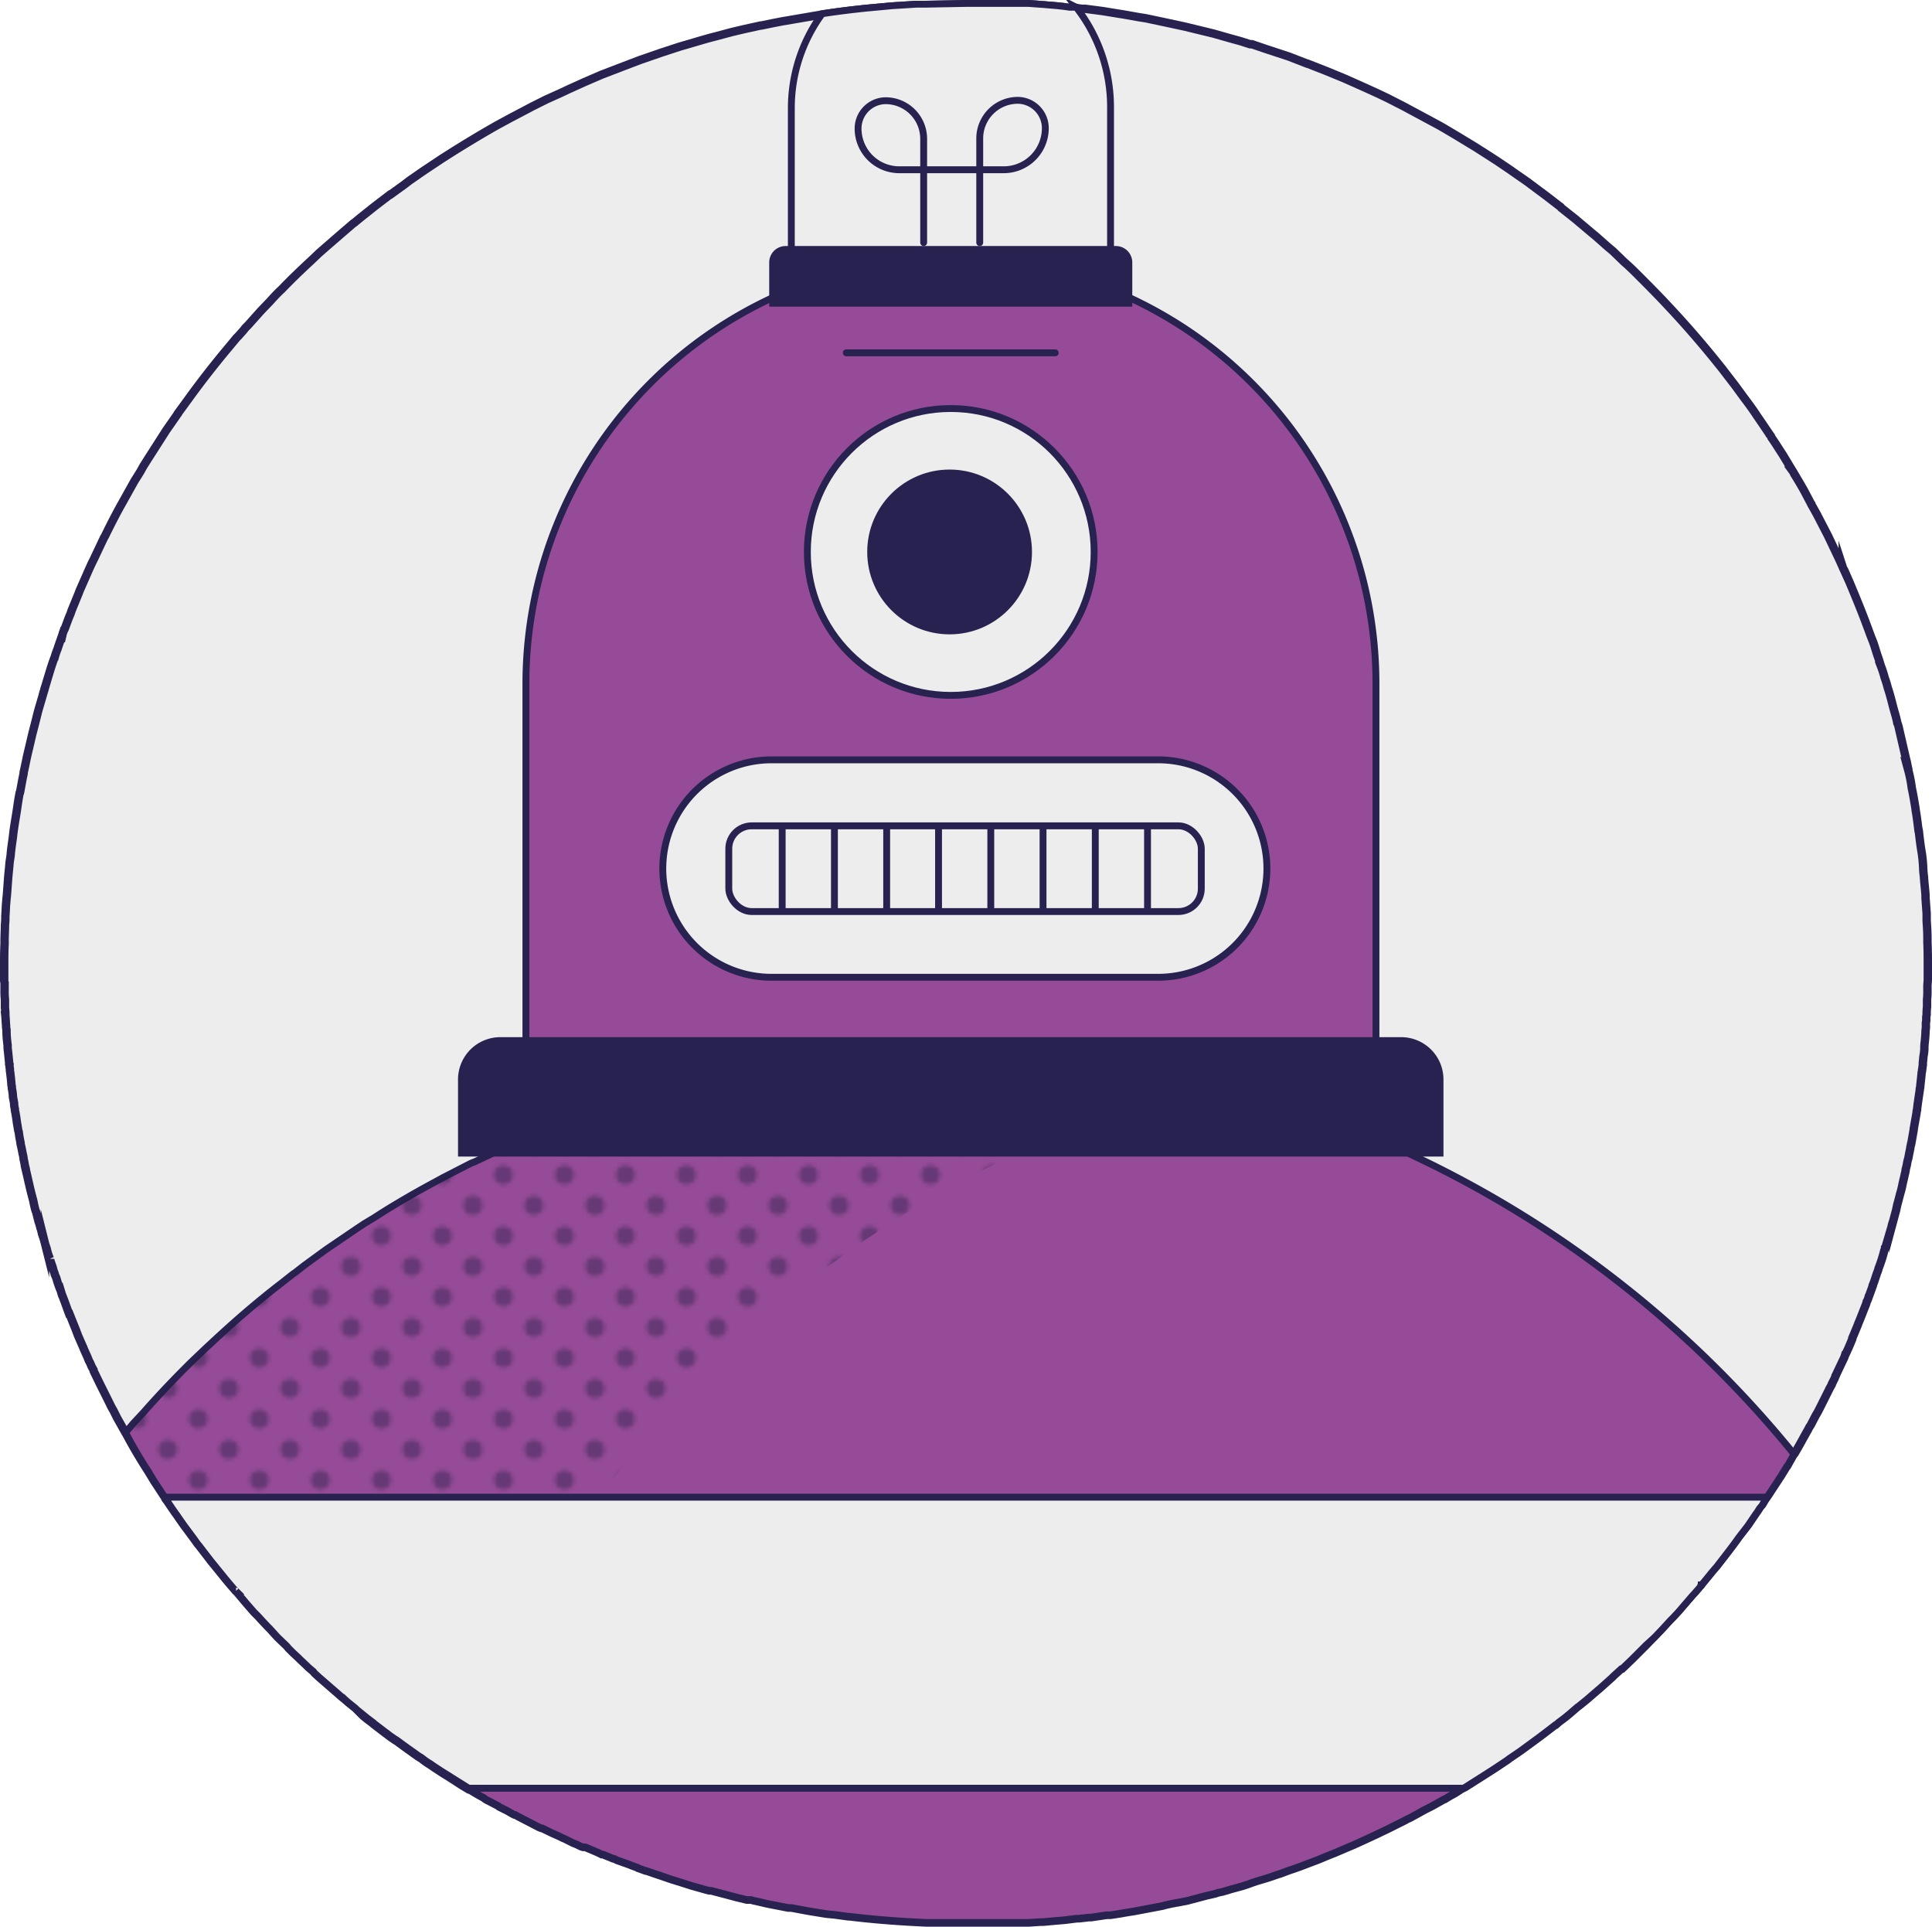 <svg id="_Layer_" data-name=" Layer " xmlns="http://www.w3.org/2000/svg" xmlns:xlink="http://www.w3.org/1999/xlink" viewBox="0 0 506.6 505.2">
  <defs>
    <style>
      .cls-1, .cls-10, .cls-11, .cls-9 {
        fill: none;
      }

      .cls-2 {
        opacity: 0.5;
      }

      .cls-3 {
        fill: #201f43;
      }

      .cls-4, .cls-8 {
        fill: #ededed;
      }

      .cls-10, .cls-11, .cls-4, .cls-5, .cls-8, .cls-9 {
        stroke: #27224f;
      }

      .cls-10, .cls-11, .cls-4, .cls-8 {
        stroke-miterlimit: 10;
      }

      .cls-4 {
        stroke-width: 2.2px;
      }

      .cls-5 {
        fill: #954b97;
      }

      .cls-10, .cls-5, .cls-9 {
        stroke-linecap: round;
      }

      .cls-5, .cls-9 {
        stroke-linejoin: round;
      }

      .cls-10, .cls-11, .cls-5, .cls-8, .cls-9 {
        stroke-width: 1.8px;
      }

      .cls-6 {
        fill: url(#New_Pattern_2);
      }

      .cls-7 {
        fill: #27224f;
      }
    </style>
   <pattern id="New_Pattern_2" width="32" height="16" patternUnits="userSpaceOnUse">
 <g style="opacity: 0.4">
   <circle class="cls-3" cx="4" cy="4" r="2.5"/>
       <circle class="cls-3" cx="20" cy="4" r="2.5"/>
       <circle class="cls-3" cx="12" cy="12" r="2.5"/>
          <circle class="cls-3" cx="28" cy="12" r="2.53"/>
 </g>
</pattern>
  </defs>
  <title>meeting-purple</title>
  <g id="Purple">
    <path class="cls-4" d="M505.5,253v3.7c0,.6-.1,1.2-.1,1.8v1.1a19.3,19.3,0,0,1-.1,2.4v2a13.4,13.4,0,0,0-.1,2,4.1,4.1,0,0,0-.1,1.1,3.4,3.4,0,0,1-.1,1v1.1c0,.4-.1.9-.1,1.3s-.1,1.8-.2,2.7a11.6,11.6,0,0,0-.1,1.7,11,11,0,0,1-.2,1.8c-.1.6-.1,1.2-.2,1.8v.7c-.1.4-.1.9-.2,1.3a1.3,1.3,0,0,1-.1.6c-.1,1.3-.3,2.7-.4,4a1.3,1.3,0,0,0-.1.6l-.6,4.1c0,.3-.1.6-.1,1s-.1.3-.1.4a11.5,11.5,0,0,1-.2,1.4h0l-.6,3.4v.2h0l-.6,3.4a.9.9,0,0,0-.1.5,3.6,3.6,0,0,0-.2,1c-.1.3-.1.6-.2.9l-.3,1.6a11.6,11.6,0,0,0-.4,1.8l-.3,1.2a4.3,4.3,0,0,1-.2,1.1c-.2,1-.5,2.1-.7,3.1a19.3,19.3,0,0,1-.5,2c-.2.7-.5,2-.8,3l-.3,1.4c0,.1-.1.3-.1.4l-.7,2.6a7.4,7.4,0,0,0-.4,1.4l-.3,1-1,3.4c-.1.2-.1.5-.2.7s-.1.3-.2.4a1.9,1.9,0,0,1-.2.7,36.8,36.8,0,0,1-1.5,4.7,5.6,5.6,0,0,1-.4,1.2l-.3.9c-.2.6-.4,1.3-.7,2s-.1.2-.1.4l-1.2,3.3a3.6,3.6,0,0,1-.4.9,5.6,5.6,0,0,1-.4,1.2l-.9,2.3-.6,1.5h0l-.3.7c-.3.9-.7,1.7-1,2.5l-.6,1.4v.2c-.6,1.5-1.2,2.9-1.9,4.3a6.1,6.1,0,0,1-.5,1.2l-1.8,3.8a.8.8,0,0,1-.2.4,4.2,4.2,0,0,1-.4,1l-.4.8c-.1.2-.2.3-.2.5h0l-.5.9-2.4,4.8c-.4.8-.8,1.6-1.3,2.4l-1.3,2.5-.2.3-.2.3-.3.6c-1.2,2.1-2.3,4.2-3.5,6.2l-.4.5-1.4,2.5c-.1,0-.1,0-.1.1l-1.9,3.1a2.1,2.1,0,0,0-.4.6l-2.9,4.4-.7,1-.7,1.2-.6.7-.7,1.1-.3.4-2.1,3.1h0l-2.4,3.1c-1.9,2.7-3.9,5.2-5.9,7.8l-.2.2-1.1,1.3-.8,1c-.6.7-1.1,1.4-1.7,2h-.1v.2l-2,2.3-.3.3-2.5,2.9-1.2,1.4-1.3,1.4-.8.8-2.2,2.4-1.9,2-2.3,2.4-.9.9-2.1,2.1-.6.6-.2.2-2.5,2.4h-.2l-2.2,2c-.1.2-.3.3-.5.5l-2.8,2.5-2.1,1.8-.8.7-.7.6-2.1,1.7-.3.2-2.2,1.9-1.1.9-1.6,1.2-.8.7h-.1l-3,2.3-1.6,1.2-1.5,1.1h0l-3,2.2-1.9,1.3-.9.6-.8.6-1.8,1.2-1.5,1h0l-2.5,1.6-1.1.7-4.1,2.6-.4.2-.6.3-1.7,1.1-1.3.7-1.3.8h-.1l-.9.5-2.5,1.4-.8.4-1,.5-2.7,1.5-1.3.7-.7.3-.3.2-.4.2-3.4,1.7-.8.4-2.1,1-.6.3-2.8,1.3-3.5,1.6-1.9.8-2.8,1.2-2.5,1-1.9.8-5,1.9-2,.7-.6.2-1.1.4-1.6.6h-.1l-2.9,1-3,.9-1.2.4-.8.3-1.8.6-3.3.9-.6.2-1.4.4-1,.2-.9.3-1.3.3-.9.2-4.9,1.3-2.5.5h-.1l-1.6.3-1.4.3-1.1.3-7.4,1.4-1.3.2-1.2.2-1.1.2-1.3.2-1.3.2h-1l-4,.6h-.6l-2.6.3h-.6l-3.2.4-2.4.2-3.3.3h-.7l-3.1.2H242.9c-6.8-.3-13.5-.8-20.1-1.6h-.3l-3.7-.5-2.1-.2-3.7-.6-1.2-.2-4.3-.8h-.8l-4.6-.9-1-.2-1.7-.4-1.8-.4-.7-.2h-1.1l-2.5-.6-3-.8-3.8-1H186l-.8-.2-3.9-1.1-2.8-.9-2.3-.7-3.2-1.1-1.5-.5-2-.7h-.2l-1.9-.7c-.1,0-.1,0-.1-.1l-1.4-.5-1-.4-3.1-1.1-.8-.4h-.2l-2.7-1.1h-.3l-1-.5-3.3-1.4h-.6l-.6-.2-1-.5-1-.4-1-.5-1.2-.6-.5-.2-1-.5-1.6-.7-2.9-1.4h-.2l-.5-.2-2.9-1.5-2.7-1.4-.7-.4h-.2l-.6-.3-1.2-.7-2.2-1.1-.2-.2L128,472a4.1,4.1,0,0,1-1.1-.7l-1.8-1-2-1.2h-.2l-2-1.2-2.3-1.5-1.1-.7-1.3-.8-2.3-1.5-1-.7a18.8,18.8,0,0,1-2.3-1.6l-.8-.5-.3-.2-3.5-2.5-1.9-1.4h0l-.5-.3h0l-1.3-.9-.4-.3-.5-.4-.3-.2-3-2.3c-.1-.1-.2-.1-.2-.2l-.4-.3-1.2-.9-1.1-.9-1.6-1.6-.4-.4c-1.1-.9-2.3-1.8-3.3-2.8h-.1L86,441.7l-2.3-2-1.2-1.1-.3-.4-1.3-1.1-.5-.5L78.7,435l-.5-.5-1.3-1.2-1.2-1.2-.5-.6-2.4-2.3-2-2.2-.6-.6-1.5-1.6-1-1.1-1.1-1.1-2-2.3-2.7-3.2a.2.2,0,0,1-.2-.2h0l-.3-.3-1.2-1.4h0l-1-1.2-3.9-4.8-3-3.9-.5-.6-1-1.4-.3-.4-2.3-3.1-1.4-2-.4-.6c-.9-1.2-1.8-2.6-2.7-3.9a2.2,2.2,0,0,1-.5-.8l-.8-1.2-1.3-2-.6-.9-1.7-2.8c-2-3.1-3.9-6.3-5.6-9.5l-.3-.5-2.2-3.9-1-2c-.5-.8-.9-1.7-1.3-2.5l-2.3-4.6-1.5-3.1c0-.1-.1-.3-.1-.4l-.5-.9a10.1,10.1,0,0,0-.7-1.5l-.4-1-.9-2c-.1-.2-.1-.4-.2-.5L20.4,350h0c-.1-.4-.3-.7-.4-1.1l-1.8-4.5h-.1c-.6-1.6-1.1-3.1-1.7-4.6s0-.1-.1-.2l-.4-1.3a23.1,23.1,0,0,1-1-2.8,6.9,6.9,0,0,0-.5-1.3c0-.1-.1-.3-.1-.4a9.8,9.8,0,0,1-.5-1.6l-.6-1.7c0-.2-.1-.3-.1-.5a11.8,11.8,0,0,1-.7-2c-.1-.3-.1-.5-.2-.8s-.3-.8-.4-1.2a25.8,25.8,0,0,0-.8-2.6,8.3,8.3,0,0,0-.4-1.5,10.9,10.9,0,0,0-.5-1.7h0l-.6-2.4a6.5,6.5,0,0,1-.4-1.3c-.2-.7-.3-1.5-.5-2.2-.7-2.5-1.2-5-1.8-7.5a2.9,2.9,0,0,0-.2-.9l-.3-1.6c0-.1-.1-.2-.1-.4a7.4,7.4,0,0,0-.2-1.2c-.1-.4-.3-1.6-.5-2.4s-.1-.5-.1-.7a29.3,29.3,0,0,1-.5-2.9,2.9,2.9,0,0,1-.2-.9c-.1-.4-.1-.7-.2-1.1l-.3-2.1c-.1-.4-.1-.7-.2-1.1a2.5,2.5,0,0,1-.1-.8,5.9,5.9,0,0,1-.2-1.3v-.2l-.3-1.6a11,11,0,0,0-.2-1.8c0-.2-.1-.4-.1-.7v-.2c0-.2-.1-.3-.1-.5s-.1-1.4-.2-2.2-.1-1-.2-1.5v-.5a3.4,3.4,0,0,1-.1-1c-.1-.1-.1-.1-.1-.2v-.4l-.3-3a8.6,8.6,0,0,1-.1-1.6,28.3,28.3,0,0,1-.3-4.1,3.4,3.4,0,0,1-.1-1c-.1-.9-.1-1.8-.2-2.7a13.4,13.4,0,0,0-.1-2V262a17.7,17.7,0,0,1-.1-2.3v-2.1a2.2,2.2,0,0,1-.1-.8v-3.7c0-1.9,0-3.8.1-5.6v-.9c0-1.4.1-2.7.1-4.1a17.7,17.7,0,0,0,.1-2.3c.1-1.1.1-2.2.2-3.3s.1-1.4.2-2.1l.3-4.1c.1-1.5.3-3,.4-4.5l.3-2h0c.1-1.6.4-3.3.6-4.9h0c.2-1.9.5-3.7.8-5.5s.5-3.5.8-5.1.1-.6.2-.8.6-3.4,1-5.1v-.3c.4-1.7.7-3.4,1.1-5.1h0l1.2-5.1.6-2.3.9-3.6,1.2-4.1a6.5,6.5,0,0,1,.4-1.3,2.4,2.4,0,0,1,.2-.8l1.3-4.3c.4-1.3.8-2.5,1.3-3.8a15.9,15.9,0,0,1,.7-2c.4-1.3.9-2.6,1.3-3.8a5.2,5.2,0,0,1,.5-1.3c.2-.4,1-2.8,1.6-4.1l.3-.9,1.8-4.4.3-.8,1.9-4.3c.6-1.4,1.2-2.7,1.9-4.1l.8-1.7,1.8-3.8.2-.3c1.5-3.1,3.1-6.2,4.8-9.2l2.9-5.2c.6-1,1.3-2,1.9-3.1l.5-.9,1.2-1.9,4.8-7.5,3-4.3c.1-.1.1-.1.1-.2l2.7-3.7c3.4-4.7,7-9.3,10.7-13.7L62,88.6l.6-.6c.6-.7,1.2-1.3,1.7-2l.7-.7,3.4-3.8L70.8,79c.9-1,1.9-2.1,3-3.1,2.5-2.6,5.1-5.1,7.7-7.5l2.2-2.1,2.3-2L89.8,61l2.8-2.4.3-.2L94.6,57l3.9-3.1,3.8-2.9h.1l3.6-2.6,1.3-1,3.6-2.5,4.8-3.2,3.3-2.1c3.7-2.3,7.5-4.6,11.4-6.8l3.5-1.9,4-2.1,1.5-.8,3.8-1.9,4-1.8,1.9-.9,4.2-1.9,4.4-1.9,6-2.3,4.2-1.6,5.8-2,4.6-1.5c3.2-.9,6.3-1.9,9.5-2.7l4.1-1.1,3.4-.8,4.1-.9h.2l2.9-.6,3.1-.6h.1l9.9-1.7c3.9-.6,7.9-1.1,11.9-1.5l3.2-.3,3.2-.3,3.2-.2,3.2-.2h2.3l10.7-.2h16.4l4.1.3,3.5.3,1.8.2,1.4.2h1.7l1.4.2h.9l4.6.6,4.9.8h.1l4.5.8,1.9.3,5.2,1.1L310.8,7l4.1,1,3.3.8,2.1.6,2.1.6,2.9.8,2.5.8h.5l3.8,1.3,5.8,1.9,4.9,1.9h.1l5.1,2,4.6,1.9c3.8,1.7,7.7,3.4,11.4,5.2l4.1,2.1h0l9.3,5,1.4.8,3.7,2.2,4.6,2.8,3.6,2.3,2,1.3,3.4,2.3.7.5,3.6,2.5,5.1,3.8,3.5,2.7a.8.8,0,0,1,.4.4l3.9,3.1.7.6,3.8,3.2.5.4,3.4,3,1.2,1,3,2.9c1.4,1.2,2.7,2.5,4,3.8s4.9,4.9,7.3,7.5c5.1,5.4,9.9,11,14.5,16.8l3.3,4.3,2.2,3c1.2,1.6,2.4,3.2,3.5,4.9l1.1,1.6,2.3,3.4a1.6,1.6,0,0,1,.4.7c1,1.4,1.9,2.9,2.9,4.4h0l2.6,4.3a4.1,4.1,0,0,1,.5.9c.9,1.4,1.7,2.8,2.5,4.2l1.9,3.6c.1,0,.1.1.1.2l1.4,2.5,1.5,2.9,1.4,2.7,3,6.3.9,2a3,3,0,0,0,.4.8l1.4,3.2c1.6,3.8,3.2,7.7,4.6,11.5.5,1.3.9,2.5,1.4,3.7s.9,2.8,1.4,4.2.5,1.6.8,2.5a28.1,28.1,0,0,1,1,3.1,25.8,25.8,0,0,1,.8,2.6c.5,1.5.9,3,1.3,4.6s.9,3,1.2,4.6a6.5,6.5,0,0,1,.4,1.3l1.8,7.8c.1.3.1.5.2.8s.3,1.5.5,2.3v.3a34,34,0,0,1,.9,4.6c.4,1.8.7,3.7,1,5.5v.2c.3,1.6.5,3.3.7,4.9a5,5,0,0,1,.2,1.2c.2,1.7.4,3.4.7,5.1a36.2,36.2,0,0,1,.4,4.3,21,21,0,0,0,.2,2.1v.2c.1,1.5.3,3,.4,4.6v.7l.3,4.1v1.9c.1,1.5.2,3,.2,4.6v1C505.5,249.3,505.5,251.2,505.5,253Z"/>
    <g>
      <path class="cls-5" d="M470.5,381.3l-.4.5-1.4,2.5h-.1l-1.9,3.1a2.1,2.1,0,0,0-.4.6l-2.9,4.4-.7,1-.7,1.2-.6.7-.7,1.1-.3.4-2.1,3.1h0l-2.4,3.1c-1.9,2.7-3.9,5.2-5.9,7.8l-.2.2-1.1,1.3-.8,1c-.6.7-1.1,1.4-1.7,2s0,.1-.1.1v.2l-2,2.3-.3.3-2.5,2.9-1.2,1.4-1.3,1.4-.8.8-2.2,2.4-1.9,2-2.3,2.1-.9.9-2.1,2.1-.6.6-.2.2-2.5,2.4h-.2l-2.2,2c-.1.2-.3.3-.5.5l-2.8,2.5-2.1,1.8-.8.7-.7.6-2.1,1.7-.3.2-2.2,1.9-1.1.9-1.6,1.2-.8.7h-.1l-3,2.3-1.6,1.2-1.5,1.1h0l-3,2.2-1.9,1.3-.9.6-.8.6-1.8,1.2-1.5,1h0l-2.5,1.6-1.1.7-4.1,2.6-.4.2-.6.3-1.7,1.1-1.3.7-1.3.8h-.1l-.9.5-2.5,1.4-.8.4-1,.5-2.7,1.5-1.3.7-.7.3-.3.2-.4.2-3.4,1.7-.8.4-2.1,1-.6.3-2.8,1.3-3.5,1.6-1.9.8-2.8,1.2-2.5,1-1.9.8-5,1.9-2,.7-.6.2-1.1.4-1.6.6h-.1l-2.9,1-3,.9-1.2.4-.8.3-1.8.6-3.3.9-.6.2-1.4.4-1,.2-.9.3-1.3.3-.9.2-4.9,1.3-2.5.5h-.1l-1.6.3-1.4.3-1.1.3-7.4,1.4-1.3.2-1.2.2-1.1.2-1.3.2-1.3.2h-1l-4,.6h-.6l-2.6.3h-.6l-3.2.4-2.4.2-3.3.3h-.7l-3.1.2H242.9c-6.8-.3-13.5-.8-20.1-1.6h-.3l-3.7-.5-2.1-.2-3.7-.6-1.2-.2-4.3-.8h-.8l-4.6-.9-1-.2-1.7-.4-1.8-.4-.7-.2h-1.1l-2.5-.6-3-.8-3.8-1H186l-.8-.2-3.9-1.1-2.8-.9-2.3-.7-3.2-1.1-1.5-.5-2-.7h-.2l-1.9-.7c-.1,0-.1,0-.1-.1l-1.4-.5-1-.4-3.1-1.1-.8-.4h-.2l-2.7-1.1h-.3l-1-.5-3.3-1.4h-.6l-.6-.2-1-.5-1-.4-1-.5-1.2-.6-.5-.2-1-.5-1.6-.7-2.9-1.4h-.2l-.5-.2-2.9-1.5-2.7-1.4-.7-.4h-.2l-.6-.3-1.2-.7-2.2-1.1-.2-.2L128,472a4.1,4.1,0,0,1-1.1-.7l-1.8-1-2-1.2h-.2l-4.3-2.7-1.1-.7-1.3-.8-2.3-1.5-1-.7a18.8,18.8,0,0,1-2.3-1.6l-.8-.5-.3-.2-3.5-2.5-1.9-1.4h0l-.5-.3h0l-1.3-.9-.4-.3-.5-.4-.3-.2-3-2.3c-.1-.1-.2-.1-.2-.2l-.4-.3-1.2-.9-1.1-.9-1.6-1.6-.4-.4c-1.1-.9-2.3-1.8-3.3-2.8h-.1L86,441.7l-2.3-2-1.2-1.1-.3-.4-1.3-1.1-.5-.5L78.7,435l-.5-.5-1.3-1.2-1.2-1.2-.5-.6-2.4-2.3-2-2.2-.6-.6-1.5-1.6-1-1.1-1.1-1.1-2-2.3-2.7-3.2a.2.2,0,0,1-.2-.2h0l-.3-.3-1.2-1.4h0l-1-1.2-3.9-4.8-3-3.9-.5-.6-1-1.4-.3-.4-2.3-3.1-1.4-2-.4-.6c-.9-1.2-1.8-2.6-2.7-3.9a2.2,2.2,0,0,1-.5-.8l-2.1-3.2-.6-.9-1.7-2.8c-2-3.1-3.9-6.3-5.6-9.5l-.3-.5,2-2.4,2.8-3c3.6-4.1,7.3-8,11.1-11.8l1.3-1.3,4.1-3.9,1.3-1.2c5.9-5.5,12-10.8,18.4-15.7l2.4-1.9.5-.4.3-.2.3-.2,2.3-1.8,3.7-2.7,2.2-1.6,8.1-5.5,1.8-1.2,2.5-1.5,2.5-1.6q6.6-4.1,13.5-7.8l2.2-1.2,7.2-3.7.7-.3h.1l3-1.4,3.4-1.6,1.1-.5,2.6-1.2,4-1.7.5-.2,1.5-.7,1.5-.6,1.6-.6,2.7-1.1,6.4-2.4,1.3-.5,1.4-.5,2.5-.8h.3l1.5-.5,1.2-.4,2.7-.9,2.3-.7,5.9-1.8,2.3-.6,6-1.6,2.7-.7,5.8-1.3,1.8-.4h.2l2.9-.6,3.5-.7h.8l1.3-.3,1.8-.3h2l3.1-.5,3.2-.5,2-.3h.3l2.7-.4,2.8-.3,2.6-.3h.4l3.3-.3,2.6-.3h.5l2.1-.2h.6l2.4-.2,9.1-.4h17.8l4.4.2,7.4.4,2.2.2,3.4.3,4.3.4,4.4.5,4.2.5.9.2h.4l3,.5,3.8.6,2,.3h.5l2.4.5,3.3.6h.5l1.5.3,6.9,1.5,1,.2h.2l3,.7h.3q11.4,2.9,22.5,6.6a264.7,264.7,0,0,1,30.8,12.5A285.1,285.1,0,0,1,470.5,381.3Z"/>
      <path class="cls-6" d="M318.2,284.1q-11.4,2.8-22.5,6.6A284.7,284.7,0,0,0,118.6,466.2l-1.1-.7-1.3-.8-2.3-1.5-1-.7a18.8,18.8,0,0,1-2.3-1.6l-.8-.5-.3-.2-3.5-2.5-1.9-1.4h0l-.5-.3h0l-1.3-.9-.4-.3-.5-.4-.3-.2-3-2.3c-.1-.1-.2-.1-.2-.2l-.4-.3-1.2-.9-1.1-.9-1.6-1.4-.4-.4c-1.1-.9-2.3-1.8-3.3-2.8h-.1L86,441.7l-2.3-2-1.2-1.1-.3-.4-1.3-1.1-.5-.5L78.7,435l-.5-.5-1.3-1.2-1.2-1.2-.5-.6-2.4-2.3-2-2.2-.6-.6-1.5-1.6-1-1.1-1.1-1.1-2-2.3-2.7-3.2a.2.2,0,0,1-.2-.2h0l-.3-.3-1.2-1.4h0l-1-1.2-3.9-4.8-3-3.9-.5-.6-1-1.4-.3-.4-2.3-3.1-1.4-2-.4-.6c-.9-1.2-1.8-2.6-2.7-3.9a2.2,2.2,0,0,1-.5-.8l-2.1-3.2-.6-.9-1.7-2.8c-2-3.1-3.9-6.3-5.6-9.5l-.3-.5,2-2.4,2.8-3c3.6-4.1,7.3-8,11.1-11.8l1.3-1.3,4.1-3.9,1.3-1.2c5.9-5.5,12-10.8,18.4-15.7l2.4-1.9.5-.4.3-.2.3-.2,2.3-1.8,3.7-2.7,2.2-1.6,8.1-5.5,1.8-1.2,2.5-1.5,2.5-1.6q6.6-4.1,13.5-7.8l2.2-1.2,7.2-3.7.7-.3h.1l3-1.4,3.4-1.6,1.1-.5,2.6-1.2,4-1.7.5-.2,1.5-.7,1.5-.6,1.6-.6,2.7-1.1,6.4-2.4,1.3-.5,1.4-.5,2.5-.8h.3l1.5-.5,1.2-.4,2.7-.9,2.3-.7,5.9-1.8,2.3-.6,6-1.6,2.7-.7,5.8-1.3,1.8-.4h.2l2.9-.6,3.5-.7h.8l1.3-.3,1.8-.3h2l3.1-.5,3.2-.5,2-.3h.3l2.7-.4,2.8-.3,2.6-.3h.4l3.3-.3,2.6-.3h.5l2.1-.2h.6l2.4-.2,9.1-.4h17.8l4.4.2,7.4.4,2.2.2,3.4.3,4.3.4,4.4.5,4.2.5.9.2h.4l3,.5,3.8.6,2,.3h.5l2.4.5,3.3.6h.5l1.5.3,6.9,1.5,1,.2h.2l3,.7Z"/>
      <path class="cls-5" d="M249.3,67.7h0A111.5,111.5,0,0,1,360.8,179.2h0V288.5a2.1,2.1,0,0,1-2.1,2.1H140a2.1,2.1,0,0,1-2.1-2.1V179.2A111.6,111.6,0,0,1,249.3,67.7Z"/>
      <path class="cls-7" d="M131.3,271.9H367.4A11.1,11.1,0,0,1,378.5,283h0v20.2H120.1V283a11.1,11.1,0,0,1,11.1-11.1Z"/>
      <path class="cls-8" d="M291.2,28.4V78H207.5V28.4a41.8,41.8,0,0,1,8.1-24.8c3.9-.6,7.9-1.1,11.9-1.5l3.2-.3,3.2-.3,3.2-.2,3.2-.2h2.3L253.3.9h16.4l4.1.3,3.5.3,1.8.2,1.4.2h1.7A42.5,42.5,0,0,1,291.2,28.4Z"/>
      <g>
        <g>
          <circle class="cls-8" cx="249.3" cy="144.7" r="37.6"/>
          <circle class="cls-7" cx="249" cy="144.7" r="21.6"/>
        </g>
        <line class="cls-9" x1="221.9" y1="92.5" x2="276.7" y2="92.5"/>
      </g>
      <path class="cls-7" d="M206,64.5h86.6a4.3,4.3,0,0,1,4.3,4.3V80.4H201.7V68.8A4.3,4.3,0,0,1,206,64.5Z"/>
      <path class="cls-10" d="M256.9,63.6V36.3a10,10,0,0,1,9.9-10h.1a7.3,7.3,0,0,1,7.2,7.3h0a10.9,10.9,0,0,1-10.9,10.9H235.8A10.8,10.8,0,0,1,225,33.7h0a7.3,7.3,0,0,1,7.2-7.3h0a10,10,0,0,1,10,10h0V63.6"/>
      <g>
        <path class="cls-8" d="M202.3,256.2a28.5,28.5,0,0,1,0-57H303.7a28.5,28.5,0,0,1,0,57Z"/>
        <rect class="cls-10" x="191.1" y="216.5" width="123.9" height="22.47" rx="6"/>
        <g>
          <line class="cls-11" x1="205.1" y1="217.1" x2="205.1" y2="239.6"/>
          <line class="cls-11" x1="218.8" y1="217.1" x2="218.8" y2="239.6"/>
          <line class="cls-11" x1="232.5" y1="217.1" x2="232.5" y2="239.6"/>
          <line class="cls-11" x1="246.1" y1="217.1" x2="246.1" y2="239.6"/>
          <line class="cls-11" x1="259.8" y1="217.1" x2="259.8" y2="239.6"/>
          <line class="cls-11" x1="273.5" y1="217.1" x2="273.5" y2="239.6"/>
          <line class="cls-11" x1="287.2" y1="217.1" x2="287.2" y2="239.6"/>
          <line class="cls-11" x1="300.9" y1="217.1" x2="300.9" y2="239.6"/>
        </g>
      </g>
      <path class="cls-8" d="M463.4,392.5l-.7,1-.7,1.2-.6.7-.7,1.1-.3.4-2.1,3.1h0l-2.4,3.1c-1.9,2.7-3.9,5.2-5.9,7.8l-.2.2-1.1,1.3-.8,1c-.6.7-1.1,1.4-1.7,2s0,.1-.1.1v.2l-2,2.3-.3.3-2.5,2.9-1.2,1.4-1.3,1.4-.8.8-2.2,2.4-1.9,2-2.3,2.1-.9.9-2.1,2.1-.6.6-.2.2-2.5,2.4h-.2l-2.2,2c-.1.2-.3.3-.5.5l-2.8,2.5-2.1,1.8-.8.7-.7.6-2.1,1.7-.3.2-2.2,1.9-1.1.9-1.6,1.2-.8.7h-.1l-3,2.3-1.6,1.2-1.5,1.1h0l-3,2.2-1.9,1.3-.9.6-.8.6-1.8,1.2-1.5,1h0l-2.5,1.6-1.1.7-4.1,2.6-.4.2H122.9l-4.3-2.7-1.1-.7-1.3-.8-2.3-1.5-1-.7a18.8,18.8,0,0,1-2.3-1.6l-.8-.5-.3-.2-3.5-2.5-1.9-1.4h0l-.5-.3h0l-1.3-.9-.4-.3-.5-.4-.3-.2-3-2.3-.2-.2-.4-.3-1.2-.9-1.1-.9-1.6-1.3-.4-.4c-1.1-.9-2.3-1.8-3.3-2.8h-.1L86,441.7l-2.3-2-1.2-1.1-.3-.4-1.3-1.1-.5-.5L78.7,435l-.5-.5-1.3-1.2-1.2-1.2-.5-.6-2.4-2.3-2-2.2-.6-.6-1.5-1.6-1-1.1-1.1-1.1-2-2.3-2.7-3.2a.2.2,0,0,1-.2-.2h0l-.3-.3-1.2-1.4h0l-1-1.2-3.9-4.8-3-3.9-.5-.6-1-1.4-.3-.4-2.3-3.1-1.4-2-.4-.6c-.9-1.2-1.8-2.6-2.7-3.9a2.2,2.2,0,0,1-.5-.8Z"/>
    </g>
  </g>
</svg>
